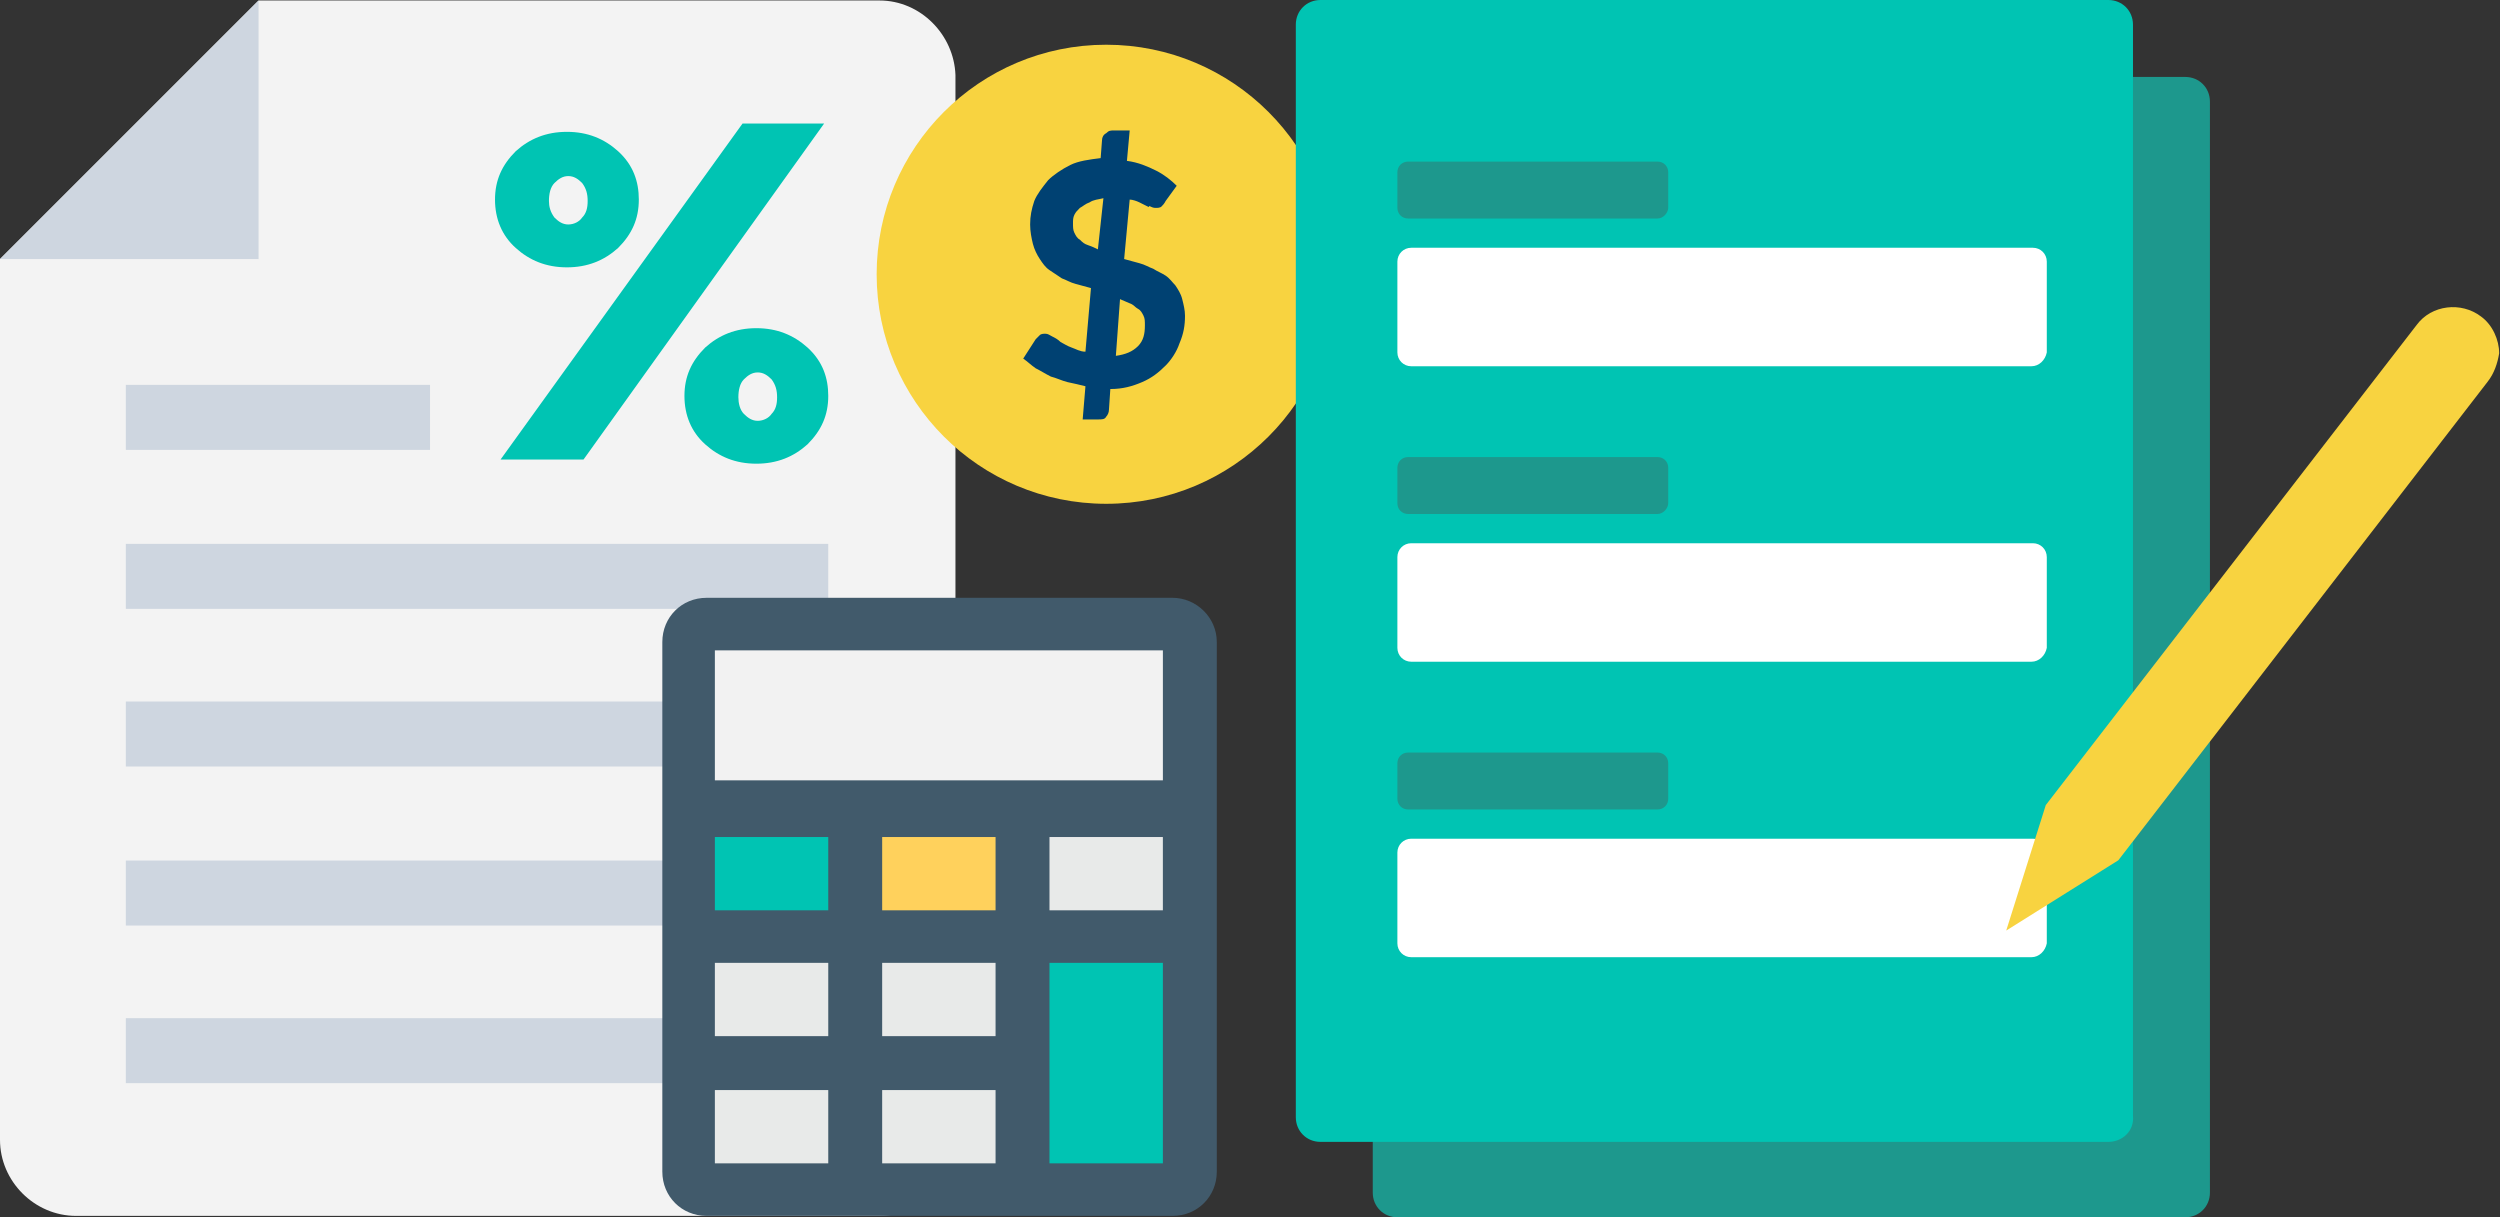 <svg width="191" height="93" viewBox="0 0 191 93" fill="none" xmlns="http://www.w3.org/2000/svg">
<rect x="0" y="0" width="191" height="93" fill="#333333" stroke="none"/>
<g clip-path="url(#clip0)">
<path d="M67.187 0.037H19.755L0 19.791V87.084C0 90.253 2.641 92.894 5.81 92.894H67.187C70.356 92.894 72.997 90.253 72.997 87.084V5.741C72.892 2.678 70.356 0.037 67.187 0.037Z" fill="#F3F3F3"/>
<path d="M63.278 77.788H9.613V82.753H63.278V77.788Z" fill="#CED6E0"/>
<path d="M63.278 65.745H9.613V70.71H63.278V65.745Z" fill="#CED6E0"/>
<path d="M63.278 53.596H9.613V58.561H63.278V53.596Z" fill="#CED6E0"/>
<path d="M63.278 41.553H9.613V46.518H63.278V41.553Z" fill="#CED6E0"/>
<path d="M32.854 29.405H9.613V34.37H32.854V29.405Z" fill="#CED6E0"/>
<path d="M19.755 0.037L0 19.791H19.755V0.037Z" fill="#CED6E0"/>
<path d="M48.806 15.249C48.806 16.728 48.278 17.89 47.221 18.946C46.165 19.897 44.897 20.425 43.313 20.425C41.728 20.425 40.46 19.897 39.404 18.946C38.347 17.996 37.819 16.728 37.819 15.249C37.819 13.77 38.347 12.608 39.404 11.552C40.46 10.601 41.728 10.073 43.313 10.073C44.897 10.073 46.165 10.601 47.221 11.552C48.383 12.608 48.806 13.876 48.806 15.249ZM62.962 9.439L44.58 35.109H38.242L56.729 9.439H62.962ZM42.362 16.622C42.679 16.939 42.996 17.15 43.418 17.15C43.841 17.15 44.263 16.939 44.475 16.622C44.792 16.305 44.897 15.883 44.897 15.355C44.897 14.826 44.792 14.404 44.475 13.981C44.158 13.664 43.841 13.453 43.418 13.453C42.996 13.453 42.679 13.664 42.362 13.981C42.045 14.298 41.939 14.826 41.939 15.355C41.939 15.777 42.045 16.2 42.362 16.622ZM63.279 30.25C63.279 31.729 62.75 32.891 61.694 33.947C60.638 34.898 59.37 35.426 57.785 35.426C56.201 35.426 54.933 34.898 53.877 33.947C52.82 32.996 52.292 31.729 52.292 30.25C52.292 28.771 52.82 27.609 53.877 26.552C54.933 25.602 56.201 25.073 57.785 25.073C59.37 25.073 60.638 25.602 61.694 26.552C62.856 27.609 63.279 28.877 63.279 30.25ZM56.834 31.623C57.151 31.94 57.468 32.151 57.891 32.151C58.313 32.151 58.736 31.94 58.947 31.623C59.264 31.306 59.37 30.884 59.37 30.355C59.37 29.827 59.264 29.405 58.947 28.982C58.63 28.665 58.313 28.454 57.891 28.454C57.468 28.454 57.151 28.665 56.834 28.982C56.518 29.299 56.412 29.827 56.412 30.355C56.412 30.778 56.518 31.306 56.834 31.623Z" fill="#00C4B3"/>
<path d="M89.583 45.673H53.982C52.081 45.673 50.602 47.152 50.602 49.054V89.514C50.602 91.415 52.081 92.894 53.982 92.894H89.583C91.484 92.894 92.963 91.415 92.963 89.514V49.054C92.963 47.152 91.379 45.673 89.583 45.673Z" fill="#415A6B"/>
<path d="M88.844 49.688H54.616V59.618H88.844V49.688Z" fill="#F2F2F2"/>
<path d="M63.279 73.562H54.616V79.161H63.279V73.562Z" fill="#E8EAE9"/>
<path d="M63.279 63.949H54.616V69.548H63.279V63.949Z" fill="#00C4B3"/>
<path d="M63.279 83.281H54.616V88.88H63.279V83.281Z" fill="#E8EAE9"/>
<path d="M88.843 63.949H80.181V69.548H88.843V63.949Z" fill="#E8EAE9"/>
<path d="M88.843 73.562H80.181V88.88H88.843V73.562Z" fill="#00C4B3"/>
<path d="M76.061 73.562H67.398V79.161H76.061V73.562Z" fill="#E8EAE9"/>
<path d="M76.061 83.281H67.398V88.88H76.061V83.281Z" fill="#E8EAE9"/>
<path d="M76.061 63.949H67.398V69.548H76.061V63.949Z" fill="#FFD15C"/>
<path d="M84.512 38.49C94.197 38.49 102.048 30.639 102.048 20.953C102.048 11.268 94.197 3.417 84.512 3.417C74.827 3.417 66.976 11.268 66.976 20.953C66.976 30.639 74.827 38.49 84.512 38.49Z" fill="#F8D340"/>
<path d="M85.885 19.791C86.308 19.897 86.625 20.003 87.048 20.108C87.47 20.214 87.787 20.425 88.104 20.531C88.421 20.742 88.738 20.848 89.055 21.059C89.372 21.27 89.583 21.587 89.794 21.799C90.005 22.116 90.217 22.432 90.322 22.855C90.428 23.278 90.534 23.7 90.534 24.123C90.534 24.862 90.428 25.496 90.111 26.235C89.9 26.869 89.477 27.503 89.055 27.926C88.526 28.454 87.998 28.877 87.259 29.193C86.519 29.51 85.78 29.722 84.829 29.722L84.724 31.306C84.724 31.517 84.618 31.729 84.512 31.834C84.407 32.046 84.195 32.046 83.878 32.046H82.716L82.928 29.51C82.505 29.405 82.082 29.299 81.554 29.193C81.132 29.088 80.709 28.877 80.287 28.771C79.864 28.56 79.547 28.348 79.125 28.137C78.808 27.926 78.491 27.609 78.174 27.398L79.125 25.919C79.23 25.813 79.336 25.707 79.442 25.602C79.547 25.496 79.758 25.496 79.864 25.496C80.075 25.496 80.181 25.602 80.392 25.707C80.603 25.813 80.815 25.919 81.026 26.13C81.237 26.235 81.554 26.447 81.871 26.552C82.188 26.658 82.505 26.869 82.928 26.869L83.35 22.01C82.928 21.904 82.611 21.799 82.188 21.693C81.766 21.587 81.449 21.376 81.132 21.27C80.815 21.059 80.498 20.848 80.181 20.637C79.864 20.425 79.653 20.108 79.442 19.791C79.23 19.474 79.019 19.052 78.913 18.629C78.808 18.207 78.702 17.679 78.702 17.15C78.702 16.517 78.808 15.988 79.019 15.355C79.23 14.826 79.653 14.298 80.075 13.77C80.498 13.347 81.132 12.925 81.766 12.608C82.399 12.291 83.245 12.185 84.09 12.08L84.195 10.706C84.195 10.495 84.301 10.284 84.512 10.178C84.724 9.967 84.829 9.967 85.146 9.967H86.308L86.097 12.291C86.942 12.397 87.681 12.714 88.315 13.03C88.949 13.347 89.477 13.77 89.9 14.193L89.055 15.355C88.949 15.566 88.844 15.671 88.738 15.777C88.632 15.883 88.421 15.883 88.315 15.883C88.21 15.883 88.104 15.883 87.893 15.777C87.681 15.671 87.893 15.883 87.681 15.777C87.47 15.671 87.259 15.566 87.048 15.46C86.836 15.355 86.519 15.249 86.308 15.249L85.885 19.791ZM84.301 15.143C83.878 15.249 83.561 15.249 83.245 15.46C82.928 15.566 82.716 15.777 82.505 15.883C82.294 16.094 82.188 16.2 82.082 16.411C81.977 16.622 81.977 16.834 81.977 17.045C81.977 17.362 81.977 17.573 82.082 17.784C82.188 17.996 82.294 18.207 82.505 18.312C82.716 18.524 82.822 18.629 83.139 18.735C83.456 18.841 83.667 18.946 83.878 19.052L84.301 15.143ZM85.252 27.186C85.991 27.081 86.519 26.869 86.942 26.447C87.365 26.024 87.47 25.496 87.47 24.862C87.47 24.545 87.47 24.334 87.365 24.123C87.259 23.911 87.153 23.7 86.942 23.595C86.731 23.489 86.625 23.278 86.308 23.172C86.097 23.066 85.78 22.961 85.569 22.855L85.252 27.186Z" fill="#004172"/>
</g>
<path fill-rule="evenodd" clip-rule="evenodd" d="M166.957 93H106.76C105.702 93 104.879 92.177 104.879 91.119V7.76C104.879 6.702 105.702 5.879 106.76 5.879H166.957C168.015 5.879 168.838 6.702 168.838 7.76V91.119C168.838 92.177 168.015 93 166.957 93Z" fill="#1D988D"/>
<path fill-rule="evenodd" clip-rule="evenodd" d="M161.078 87.239H100.881C99.823 87.239 99 86.416 99 85.358V1.881C99 0.823 99.823 0 100.881 0H161.078C162.137 0 162.96 0.823 162.96 1.881V85.24C163.077 86.416 162.137 87.239 161.078 87.239Z" fill="#00C4B3"/>
<path fill-rule="evenodd" clip-rule="evenodd" d="M126.63 16.695H107.583C107.112 16.695 106.76 16.343 106.76 15.872V13.168C106.76 12.698 107.112 12.345 107.583 12.345H126.63C127.1 12.345 127.453 12.698 127.453 13.168V15.872C127.453 16.225 127.1 16.695 126.63 16.695Z" fill="#1D988D"/>
<path fill-rule="evenodd" clip-rule="evenodd" d="M155.2 27.982H107.818C107.23 27.982 106.76 27.512 106.76 26.924V19.987C106.76 19.399 107.23 18.929 107.818 18.929H155.317C155.905 18.929 156.375 19.399 156.375 19.987V26.924C156.258 27.512 155.788 27.982 155.2 27.982Z" fill="white"/>
<path fill-rule="evenodd" clip-rule="evenodd" d="M126.63 39.269H107.583C107.112 39.269 106.76 38.917 106.76 38.446V35.742C106.76 35.272 107.112 34.919 107.583 34.919H126.63C127.1 34.919 127.453 35.272 127.453 35.742V38.446C127.453 38.799 127.1 39.269 126.63 39.269Z" fill="#1D988D"/>
<path fill-rule="evenodd" clip-rule="evenodd" d="M155.2 50.556H107.818C107.23 50.556 106.76 50.086 106.76 49.498V42.561C106.76 41.974 107.23 41.503 107.818 41.503H155.317C155.905 41.503 156.375 41.974 156.375 42.561V49.498C156.258 50.086 155.788 50.556 155.2 50.556Z" fill="white"/>
<path fill-rule="evenodd" clip-rule="evenodd" d="M126.63 61.843H107.583C107.112 61.843 106.76 61.49 106.76 61.02V58.316C106.76 57.846 107.112 57.493 107.583 57.493H126.63C127.1 57.493 127.453 57.846 127.453 58.316V61.02C127.453 61.49 127.1 61.843 126.63 61.843Z" fill="#1D988D"/>
<path fill-rule="evenodd" clip-rule="evenodd" d="M155.2 73.13H107.818C107.23 73.13 106.76 72.66 106.76 72.072V65.135C106.76 64.547 107.23 64.077 107.818 64.077H155.317C155.905 64.077 156.375 64.547 156.375 65.135V72.072C156.258 72.66 155.788 73.13 155.2 73.13Z" fill="white"/>
<path fill-rule="evenodd" clip-rule="evenodd" d="M190.054 29.166L161.84 65.726L153.275 71.095L156.298 61.508L184.638 24.82C185.772 23.286 188.039 23.03 189.55 24.181C190.432 24.82 190.936 25.97 190.936 26.993C190.81 27.76 190.558 28.527 190.054 29.166Z" fill="#F8D340"/>
<defs>
<clipPath id="clip0">
<rect width="102.048" height="92.963" fill="white" transform="translate(0 0.037)"/>
</clipPath>
</defs>
</svg>
